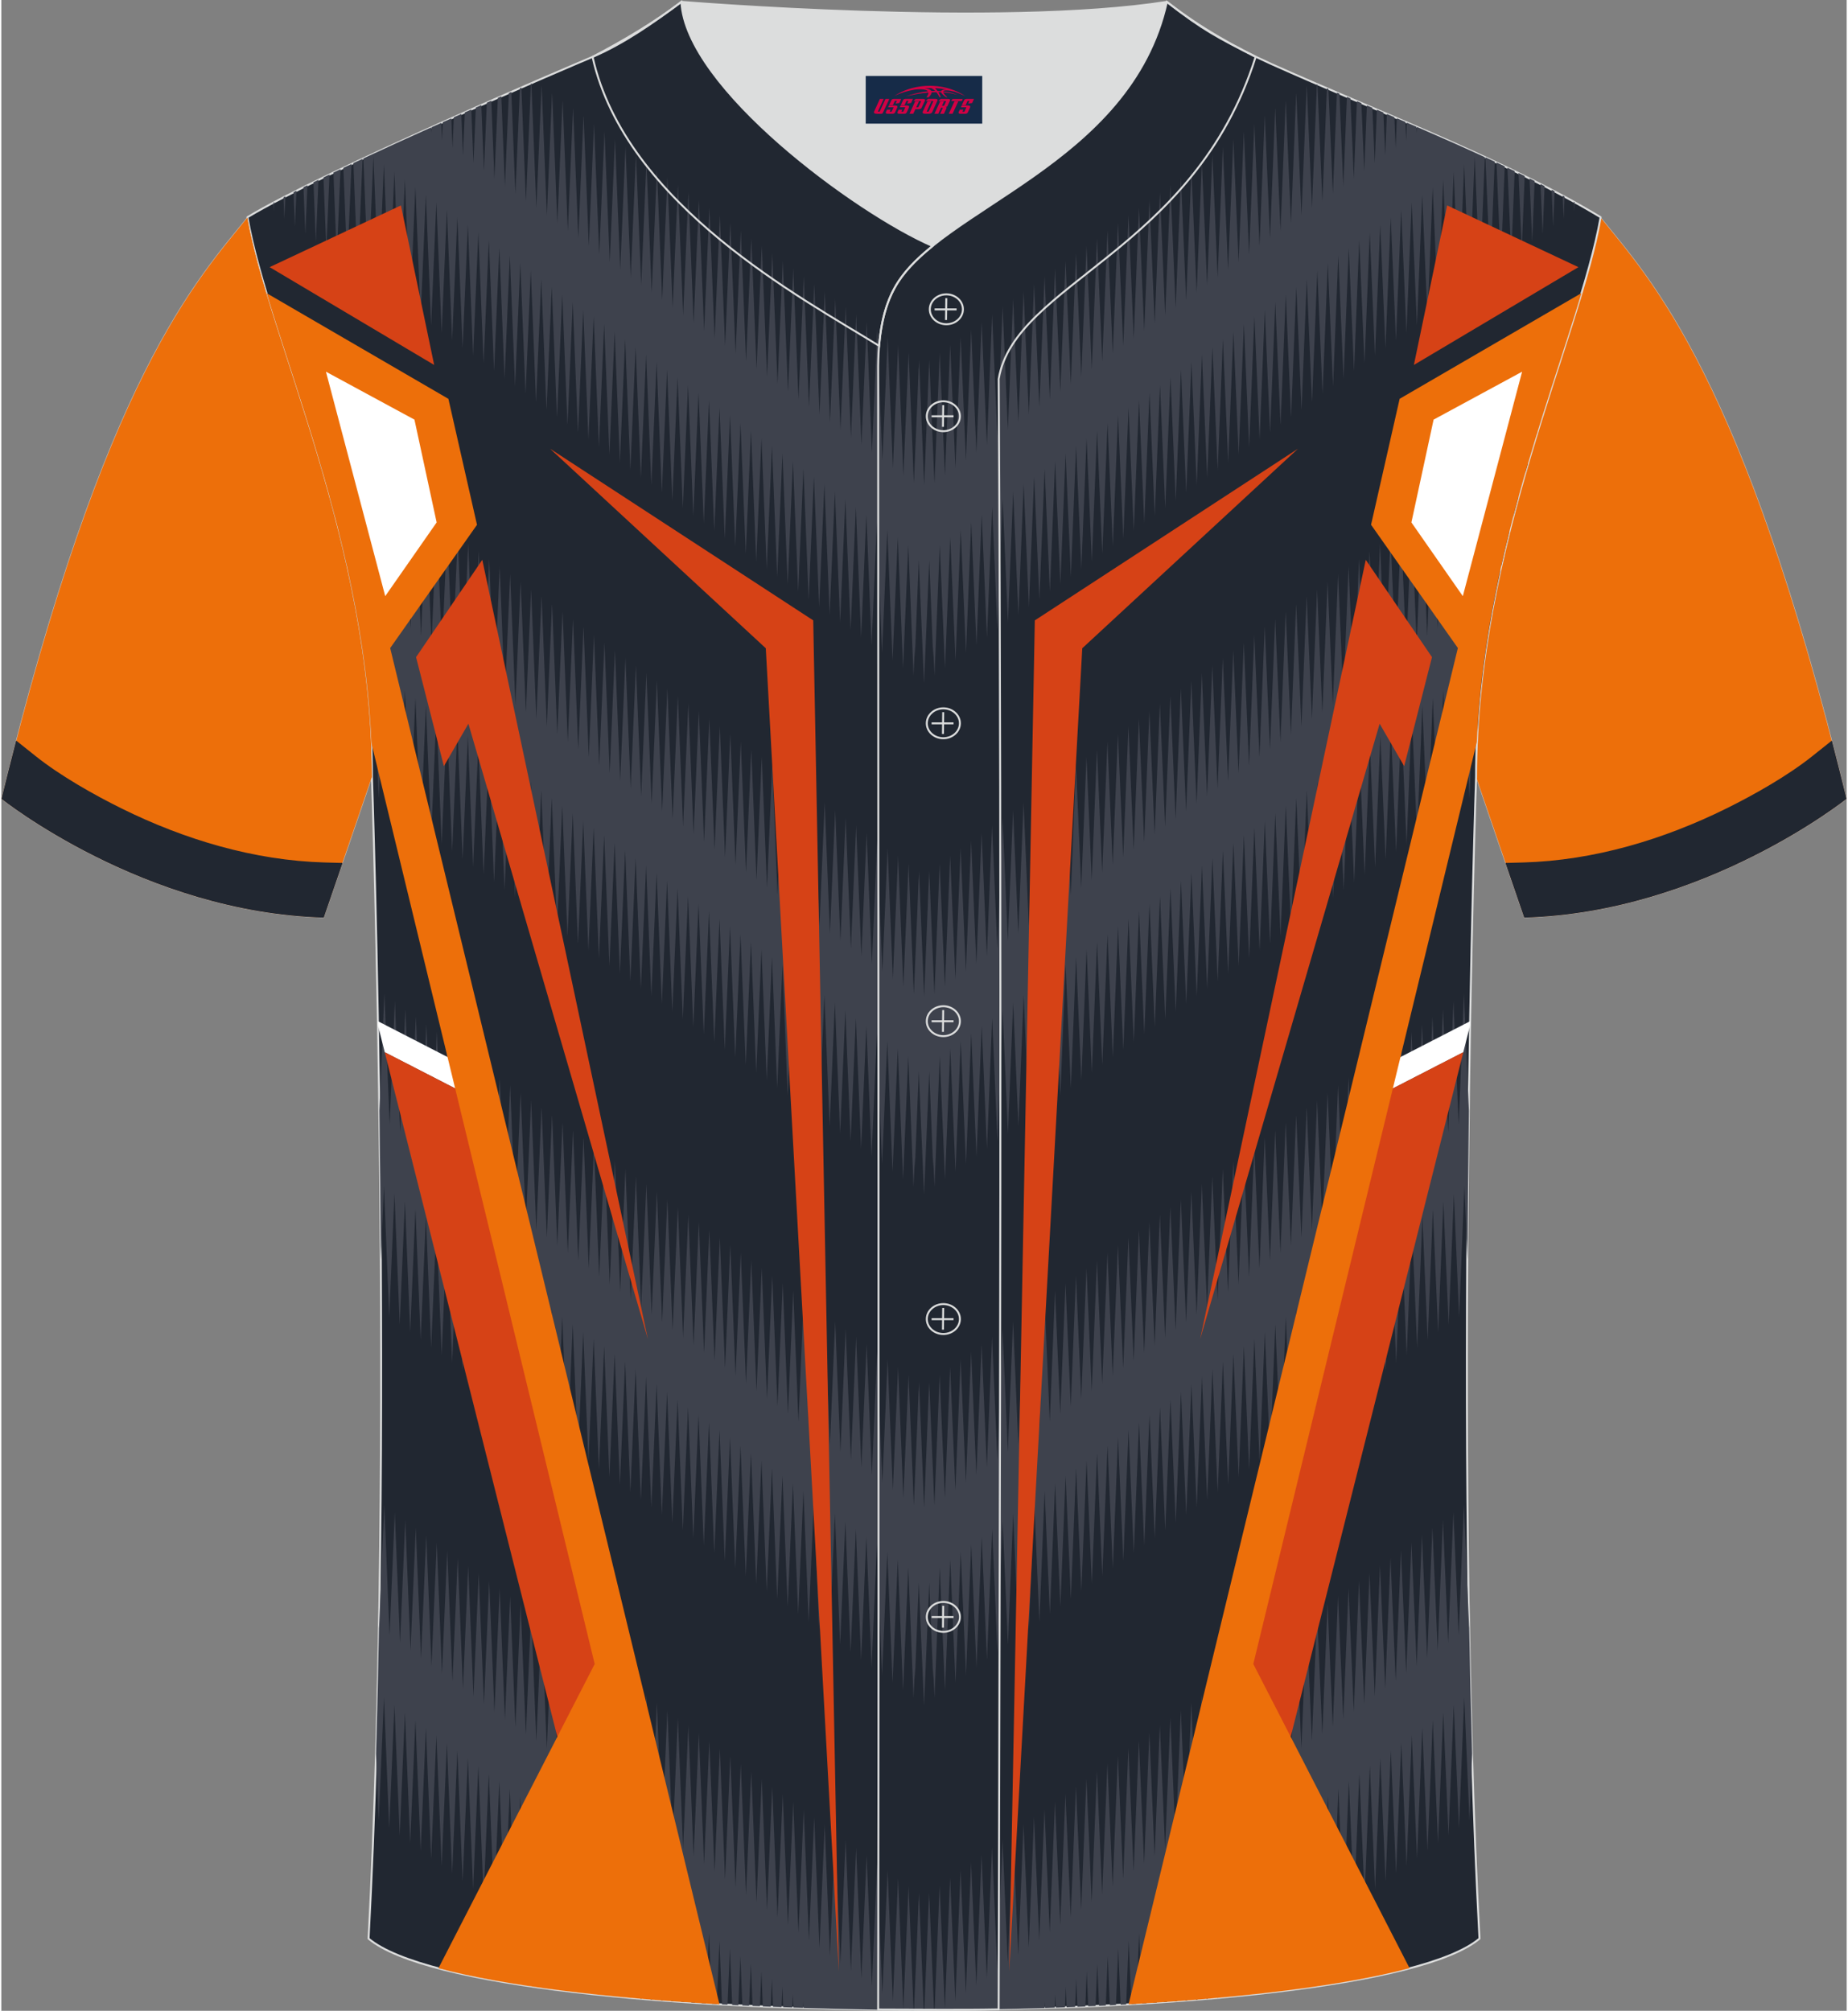 <?xml version="1.0" encoding="utf-8"?>
<!-- Generator: Adobe Illustrator 24.0.1, SVG Export Plug-In . SVG Version: 6.00 Build 0)  -->
<svg xmlns="http://www.w3.org/2000/svg" xmlns:xlink="http://www.w3.org/1999/xlink" version="1.1" id="图层_1" x="0px" y="0px" width="380.86px" height="414.34px" viewBox="0 0 380.07 414.07" enable-background="new 0 0 380.07 414.07" xml:space="preserve">

<rect x="0" y="0" width="380.07" height="414.07" fill="#808080" stroke="none"/>

<g>

	

		<path fill-rule="evenodd" clip-rule="evenodd" fill="#ED6F0A" stroke="#D3D4D5" stroke-width="0.069" stroke-linecap="round" stroke-linejoin="round" stroke-miterlimit="22.926" d="    M329.38,44.73c10.27,12.85,29.43,32.52,50.66,119.77c0,0-29.26,23.43-66.39,24.46c0,0-7.19-20.87-9.92-28.92    C303.73,112.14,325.09,69.56,329.38,44.73z"/>

	<path fill-rule="evenodd" clip-rule="evenodd" fill="#212731" d="M372.95,155.74c-5.07,4.03-11.91,7.9-17.67,10.75    c-12.95,6.4-27.31,10.71-41.82,11.11l-3.68,0.1c2.11,6.14,3.87,11.26,3.87,11.26c37.13-1.03,66.39-24.46,66.39-24.46    c-1.01-4.15-2.02-8.15-3.02-12.01L372.95,155.74z"/>

</g>

<path fill-rule="evenodd" clip-rule="evenodd" fill="#212731" stroke="#DCDDDD" stroke-width="0.4" stroke-linecap="round" stroke-linejoin="round" stroke-miterlimit="22.926" d="   M75.64,399.2c5.39-101.63,0.7-239.16,0.7-239.16c0-47.92-21.37-90.49-25.65-115.31c15.8-9.54,66.87-31.24,71.06-33.01   c6.39-2.7,12.78-7.18,18.32-11.34c0,0,65.56,5.42,99.99,0c6.46,5.04,13.94,9.39,21.45,12.77c21.89,9.83,48.14,19.66,67.88,31.58   c-4.3,24.82-25.65,67.4-25.65,115.31c0,0-4.69,137.52,0.7,239.16C281.23,418.76,98.85,418.76,75.64,399.2z"/>

<g>

	<g>

		<path fill-rule="evenodd" clip-rule="evenodd" fill="#3E424D" d="M270.28,74.63l-0.32,8.05l-0.01-0.15l-0.01,0.16l-1.07-25.22     l-1.07,26.77l-0.01-0.18l-0.01,0.19l-1.07-25.2l-1.07,26.76l-0.01-0.17l-0.01,0.18l-1.07-25.19l-1.07,26.74l-0.01-0.21l-0.01,0.22     l-1.07-25.17l-1.07,26.73l-0.01-0.22l-0.01,0.24l-1.07-25.14l-1.07,26.69l-1.08-25.38L257,92.08l-1.08-25.38l-1.08,26.95     l-1.08-25.38l-1.08,26.95l-1.08-25.38l-1.08,26.95l-1.08-25.38l-1.08,26.95l-1.08-25.38l-1.08,26.95l-1.08-25.38l-1.08,26.95     l-1.08-25.39l-1.08,26.95l-1.08-25.38l-1.08,26.95l-1.08-25.38l-1.08,26.95l-1.08-25.38l-1.08,26.95l-1.08-25.38l-1.08,26.95     l-1.08-25.38l-1.08,26.95l-1.08-25.38l-1.08,26.95l-1.08-25.38l-1.08,26.95l-1.08-25.38l-1.08,26.95l-1.08-25.38l-1.08,26.95     l-1.08-25.38l-1.08,26.95l-1.08-25.38l-1.08,26.95l-1.08-25.38l-1.08,26.95l-1.08-25.38l-1.08,26.95l-1.08-25.38l-1.08,26.95     l-1.08-25.38l-1.08,26.95l-1.08-25.38l-1.08,26.95l-1.08-25.38l-1.08,26.95l-1.08-25.38l-1.08,26.95l-1.08-25.38l-1.08,26.95     l-1.08-25.38l-1.08,26.95l-1.08-25.38l-1.08,26.95l-1.08-25.38l-1.08,26.95l-1.08-25.38l-1.08,26.95l-0.26-6.11l-0.01,2.46     l-0.81-20.16l-1.08,25.38l-1.08-25.38l-0.81,20.16l-0.01-2.46l-0.26,6.11l-1.08-26.95l-1.08,25.38l-1.08-26.95l-1.08,25.38     l-1.08-26.95l-1.08,25.38l-1.08-26.95l-1.08,25.38l-1.08-26.95l-1.08,25.38l-1.08-26.95l-1.08,25.38l-1.08-26.95l-1.08,25.38     l-1.08-26.95l-1.08,25.38l-1.08-26.95l-1.08,25.38l-1.08-26.95l-1.08,25.38l-1.08-26.95l-1.08,25.38l-1.08-26.95l-1.08,25.38     l-1.08-26.95l-1.08,25.38l-1.08-26.95l-1.08,25.38l-1.08-26.95l-1.08,25.38l-1.08-26.95l-1.08,25.38l-1.08-26.95l-1.08,25.38     l-1.08-26.95l-1.08,25.38l-1.08-26.95l-1.08,25.38l-1.08-26.95l-1.08,25.38l-1.08-26.95l-1.08,25.38l-1.08-26.95l-1.08,25.38     l-1.08-26.95l-1.08,25.38l-1.08-26.95l-1.08,25.38l-1.08-26.95l-1.08,25.38l-1.08-26.95l-1.08,25.38l-1.08-26.95l-1.08,25.38     l-1.08-26.95l-1.08,25.38l-1.08-26.95l-1.08,25.38l-1.08-26.95l-1.08,25.38L122,65.13l-1.08,25.38l-1.07-26.7l-1.07,25.14     l-0.01-0.24l-0.01,0.22l-1.07-26.73l-1.07,25.17l-0.01-0.22l-0.01,0.21l-1.07-26.74l-1.07,25.19l-0.01-0.17l-0.01,0.16     l-1.07-26.76l-1.07,25.2l-0.01-0.19l-0.01,0.18l-1.07-26.78l-1.07,25.22l-0.01-0.16l-0.01,0.15l-0.32-8.05l0-0.26l-0.75-18.63     l-1.08,25.38l-1.08-26.95l-1.08,25.38l-1.08-26.95l-1.08,25.38l-1.08-26.95l-1.08,25.38l-1.08-26.95l-1.08,25.38l-1.08-26.95     l-1.08,25.38l-1.08-26.95l-1.08,25.38l-1.08-26.95l-1.08,25.38l-1.08-26.95l-1.08,25.38L89.6,41.62L88.52,67l-1.08-26.95     l-1.08,25.38l-1.08-26.95L84.2,63.87l-1.08-26.95L82.04,62.3l-1.08-26.95l-1.08,25.38l-1.08-26.95l-1.08,25.38l-1.08-26.95     L75.57,57.6l-1-24.98c4.56-2.13,9.32-4.31,13.99-6.4l0.05,1.14l0.05-1.18l1.96-0.88l0.15,3.63l0.16-3.77l1.75-0.78l0.25,6.12     l0.27-6.35l1.54-0.69l0.34,8.6l0.38-8.92l1.34-0.59l0.44,11.07l0.49-11.48l1.13-0.5l0.54,13.55l0.6-14.05l0.92-0.4l0.64,16.02     l0.71-16.61l0.71-0.31l0.74,18.49l0.82-19.17l0.5-0.22l0.84,20.96l0.93-21.73l0.3-0.13l0.94,23.43l1.03-24.28l0.09-0.04l1.03,25.6     l0.43-10.09l0.64-15.02l0.01,0.26l0.01-0.24l1.07,26.68l1.07-25.13l0.01,0.24l0.01-0.23l1.07,26.74l1.07-25.19l0.01,0.21l0.01-0.2     l1.07,26.76l1.07-25.2l0.01,0.18l0.01-0.17l1.07,26.77l1.07-25.22l0.01,0.19l0.01-0.18l1.07,26.76l1.07-25.2l1.08,26.95     l1.08-25.38l1.08,26.95l1.08-25.38l1.08,26.95l1.08-25.38l1.08,26.95l1.08-25.38l1.08,26.95l1.08-25.38l1.08,26.95l1.08-25.38     l1.08,26.95l1.08-25.38l1.08,26.95l1.08-25.38l1.08,26.95l1.08-25.38l1.08,26.95l1.08-25.38l1.08,26.95l1.08-25.38l1.08,26.95     l1.08-25.38l1.08,26.95l1.08-25.38l1.08,26.95l1.08-25.38l1.08,26.95l1.08-25.38l1.08,26.95l1.08-25.38l1.08,26.95l1.08-25.38     l1.08,26.95l1.08-25.38l1.08,26.95l1.08-25.38l1.08,26.95l1.08-25.38l1.08,26.95l1.08-25.38l1.08,26.95l1.08-25.38l1.08,26.95     l1.08-25.38l1.08,26.95l1.08-25.38l1.08,26.95l1.08-25.38l1.08,26.95l1.08-25.38l1.08,26.95l1.08-25.38l1.08,26.95l1.08-25.38     l1.08,26.95l1.08-25.38l1.08,26.95l1.08-25.38l1.08,26.95l0.69-16.27l0.3-7.54l0.01,0.21l0.08-1.78l1.04,25.88l1.04-25.88     l0.08,1.78l0.01-0.21l0.3,7.56l0.69,16.25l1.08-26.95l1.08,25.38l1.08-26.95l1.08,25.38l1.08-26.95l1.08,25.38l1.08-26.95     l1.08,25.38l1.08-26.95l1.08,25.38l1.08-26.95l1.08,25.38l1.08-26.95l1.08,25.38l1.08-26.95l1.08,25.38l1.08-26.95l1.08,25.38     l1.08-26.95l1.08,25.39l1.08-26.95l1.08,25.39l1.08-26.95l1.08,25.38l1.08-26.95l1.08,25.38l1.08-26.95l1.08,25.38l1.08-26.95     l1.08,25.38l1.08-26.95l1.08,25.38l1.08-26.95l1.08,25.38l1.08-26.95l1.08,25.38l1.08-26.95l1.08,25.38l1.08-26.95l1.08,25.38     l1.08-26.95l1.08,25.38l1.08-26.95l1.08,25.38l1.08-26.95l1.08,25.38l1.08-26.95l1.08,25.38l1.08-26.95l1.08,25.38l1.08-26.95     l1.08,25.38l1.08-26.95l1.08,25.38l1.08-26.95l1.08,25.38l1.08-26.95l1.08,25.38l1.08-26.95l1.08,25.38l1.08-26.95l1.07,25.2     l1.07-26.76l0.01,0.18l0.01-0.19l1.07,25.22l1.07-26.77l0.01,0.17l0.01-0.18l1.07,25.2l1.07-26.76l0.01,0.2l0.01-0.21l1.07,25.19     l1.07-26.74l0.01,0.23l0.01-0.24l1.07,25.13l1.07-26.68l0.01,0.24l0.01-0.26l0.64,15.02l0.43,10.09l1.02-25.46l0.1,0.04     l1.03,24.13l0.93-23.29l0.31,0.13l0.92,21.59l0.83-20.84l0.51,0.22l0.81,19.05l0.74-18.39l0.72,0.31l0.7,16.52l0.64-15.95     l0.92,0.39l0.59,13.99l0.54-13.5l1.13,0.48l0.49,11.46l0.44-11.06l1.34,0.57l0.38,8.93l0.34-8.62l1.54,0.66l0.27,6.4l0.25-6.17     l1.75,0.75l0.16,3.86l0.15-3.72l1.95,0.84l0.06,1.31l0.05-1.27c4.71,2.04,9.4,4.11,13.99,6.23l-1.01,25.28l-1.08-25.38     l-1.08,26.95l-1.08-25.38l-1.08,26.95l-1.08-25.38l-1.08,26.95l-1.08-25.38l-1.08,26.95l-1.08-25.38l-1.08,26.95l-1.08-25.38     L291.56,67l-1.08-25.38l-1.08,26.95l-1.08-25.38l-1.08,26.95l-1.08-25.38l-1.08,26.95l-1.08-25.38l-1.08,26.95l-1.08-25.38     l-1.08,26.95l-1.08-25.38l-1.08,26.95l-1.08-25.38l-1.08,26.95l-1.08-25.38l-1.08,26.95l-1.08-25.38l-1.08,26.95l-1.08-25.38     l-0.75,18.63L270.28,74.63L270.28,74.63z M74.4,32.7l-0.99,23.34l-0.9-22.45L74.4,32.7L74.4,32.7z M72.13,33.77l-0.88,20.7     l-0.8-19.91L72.13,33.77L72.13,33.77z M69.86,34.84L69.09,52.9L68.4,35.54L69.86,34.84L69.86,34.84z M67.59,35.93l-0.65,15.41     l-0.59-14.8L67.59,35.93L67.59,35.93z M65.32,37.03l-0.54,12.74l-0.49-12.24L65.32,37.03L65.32,37.03z M63.05,38.15l-0.43,10.06     l-0.39-9.66L63.05,38.15L63.05,38.15z M60.78,39.28l-0.31,7.36l-0.28-7.06L60.78,39.28L60.78,39.28z M58.5,40.44l-0.2,4.63     l-0.18-4.44L58.5,40.44L58.5,40.44z M56.22,41.63l-0.08,1.88l-0.07-1.8L56.22,41.63L56.22,41.63z M324.01,41.61l-0.08,1.9     l-0.08-1.99L324.01,41.61L324.01,41.61z M321.96,40.48l-0.18,4.59l-0.2-4.8L321.96,40.48L321.96,40.48z M319.91,39.39l-0.29,7.25     l-0.32-7.58L319.91,39.39L319.91,39.39z M317.85,38.32l-0.4,9.89l-0.44-10.32L317.85,38.32L317.85,38.32z M315.8,37.27l-0.5,12.5     l-0.55-13.03L315.8,37.27L315.8,37.27z M313.75,36.25l-0.6,15.09l-0.67-15.72L313.75,36.25L313.75,36.25z M311.69,35.24     l-0.71,17.66l-0.78-18.38C310.7,34.76,311.2,35,311.69,35.24L311.69,35.24z M309.64,34.25l-0.81,20.21l-0.89-21.02     C308.51,33.72,309.07,33.98,309.64,34.25L309.64,34.25z M307.58,33.28l-0.91,22.76l-1.01-23.65     C306.31,32.68,306.95,32.98,307.58,33.28z"/>

		<path fill-rule="evenodd" clip-rule="evenodd" fill="#3E424D" d="M270.28,179.88l-0.32,8.05l-0.01-0.15l-0.01,0.16l-1.07-25.22     l-1.07,26.77l-0.01-0.18l-0.01,0.19l-1.07-25.2l-1.07,26.76l-0.01-0.17l-0.01,0.18l-1.07-25.19l-1.07,26.74l-0.01-0.21l-0.01,0.22     l-1.07-25.17l-1.07,26.73l-0.01-0.22l-0.01,0.24l-1.07-25.14l-1.07,26.69l-1.08-25.38L257,197.33l-1.08-25.38l-1.08,26.95     l-1.08-25.38l-1.08,26.95l-1.08-25.38l-1.08,26.95l-1.08-25.38l-1.08,26.95l-1.08-25.38l-1.08,26.95l-1.08-25.38l-1.08,26.95     l-1.08-25.39l-1.08,26.95l-1.08-25.38l-1.08,26.95l-1.08-25.38l-1.08,26.95l-1.08-25.38l-1.08,26.95l-1.08-25.38l-1.08,26.95     l-1.08-25.38l-1.08,26.95l-1.08-25.38l-1.08,26.95l-1.08-25.38l-1.08,26.95l-1.08-25.38l-1.08,26.95l-1.08-25.38l-1.08,26.95     l-1.08-25.38l-1.08,26.95l-1.08-25.38l-1.08,26.95l-1.08-25.38l-1.08,26.95l-1.08-25.38l-1.08,26.95l-1.08-25.38l-1.08,26.95     l-1.08-25.38l-1.08,26.95l-1.08-25.38l-1.08,26.95l-1.08-25.38l-1.08,26.95l-1.08-25.38l-1.08,26.95l-1.08-25.38l-1.08,26.95     l-1.08-25.38l-1.08,26.95l-1.08-25.38l-1.08,26.95l-1.08-25.38l-1.08,26.95l-1.08-25.38l-1.08,26.95l-0.26-6.11l-0.01,2.46     l-0.81-20.16l-1.08,25.38l-1.08-25.38l-0.81,20.16l-0.01-2.46l-0.26,6.11l-1.08-26.95l-1.08,25.38l-1.08-26.95l-1.08,25.38     l-1.08-26.95l-1.08,25.38l-1.08-26.95l-1.08,25.38l-1.08-26.95l-1.08,25.38l-1.08-26.95l-1.08,25.38l-1.08-26.95l-1.08,25.38     l-1.08-26.95l-1.08,25.38l-1.08-26.95l-1.08,25.38l-1.08-26.95l-1.08,25.38l-1.08-26.95l-1.08,25.38l-1.08-26.95l-1.08,25.38     l-1.08-26.95l-1.08,25.38l-1.08-26.95l-1.08,25.38l-1.08-26.95l-1.08,25.38l-1.08-26.95l-1.08,25.38l-1.08-26.95l-1.08,25.38     l-1.08-26.95l-1.08,25.38l-1.08-26.95l-1.08,25.38l-1.08-26.95l-1.08,25.38l-1.08-26.95l-1.08,25.38l-1.08-26.95l-1.08,25.38     l-1.08-26.95l-1.08,25.38l-1.08-26.95l-1.08,25.38l-1.08-26.95l-1.08,25.38l-1.08-26.95l-1.08,25.38l-1.08-26.95l-1.08,25.38     l-1.08-26.95l-1.08,25.38l-1.08-26.95l-1.08,25.38l-1.08-26.95l-1.08,25.38L122,170.38l-1.08,25.38l-1.07-26.7l-1.07,25.14     l-0.01-0.24l-0.01,0.22l-1.07-26.73l-1.07,25.17l-0.01-0.22l-0.01,0.21l-1.07-26.74l-1.07,25.19l-0.01-0.17l-0.01,0.16     l-1.07-26.76l-1.07,25.2l-0.01-0.19l-0.01,0.18l-1.07-26.78l-1.07,25.22l-0.01-0.16l-0.01,0.15l-0.32-8.05l0-0.26l-0.75-18.63     l-1.08,25.38l-1.08-26.95l-1.08,25.38l-1.08-26.95l-1.08,25.38l-1.08-26.95l-1.08,25.38l-1.08-26.95l-1.08,25.38l-1.08-26.95     l-1.08,25.38l-1.08-26.95l-1.08,25.38l-1.08-26.95l-1.08,25.38l-1.08-26.95l-1.08,25.38l-1.08-26.95l-1.08,25.38l-1.08-26.95     l-1.08,25.38l-1.08-26.95l-1.08,25.38l-1.08-26.95l-1.08,25.38l-1.08-26.95l-1.08,25.38l-1.08-26.95l-1.08,25.38l-1.08-26.95     l-0.57,13.31c-0.63-11.4-2.37-22.45-4.66-32.96l0.98-23.14l1.08,26.95l1.08-25.38l1.08,26.95l1.08-25.38l1.08,26.95l1.08-25.38     l1.08,26.95l1.08-25.38l1.08,26.95l1.08-25.38l1.08,26.95l1.08-25.38l1.08,26.95l1.08-25.38l1.08,26.95l1.08-25.38l1.08,26.95     l1.08-25.38l1.08,26.95L94,110.35l1.08,26.95l1.08-25.38l1.08,26.95l1.08-25.38l1.08,26.95l1.08-25.38l1.08,26.95l1.08-25.38     l1.08,26.95l1.08-25.38l1.08,26.95l1.08-25.38l1.08,26.95l1.08-25.38l1.07,26.66l0.43-10.09l0.64-15.02l0.01,0.26l0.01-0.24     l1.07,26.68l1.07-25.13l0.01,0.24l0.01-0.23l1.07,26.74l1.07-25.19l0.01,0.21l0.01-0.2l1.07,26.76l1.07-25.2l0.01,0.18l0.01-0.17     l1.07,26.77l1.07-25.22l0.01,0.19l0.01-0.18l1.07,26.76l1.07-25.2l1.08,26.95l1.08-25.38l1.08,26.95l1.08-25.38l1.08,26.95     l1.08-25.38l1.08,26.95l1.08-25.38l1.08,26.95l1.08-25.38l1.08,26.95l1.08-25.38l1.08,26.95l1.08-25.38l1.08,26.95l1.08-25.38     l1.08,26.95l1.08-25.38l1.08,26.95l1.08-25.38l1.08,26.95l1.08-25.38l1.08,26.95l1.08-25.38l1.08,26.95l1.08-25.38l1.08,26.95     l1.08-25.38l1.08,26.95l1.08-25.38l1.08,26.95l1.08-25.38l1.08,26.95l1.08-25.38l1.08,26.95l1.08-25.38l1.08,26.95l1.08-25.38     l1.08,26.95l1.08-25.38l1.08,26.95l1.08-25.38l1.08,26.95l1.08-25.38l1.08,26.95l1.08-25.38l1.08,26.95l1.08-25.38l1.08,26.95     l1.08-25.38l1.08,26.95l1.08-25.38l1.08,26.95l1.08-25.38l1.08,26.95l1.08-25.38l1.08,26.95l1.08-25.38l1.08,26.95l1.08-25.38     l1.08,26.95l0.69-16.27l0.3-7.54l0.01,0.21l0.08-1.78l1.04,25.88l1.04-25.88l0.08,1.78l0.01-0.21l0.3,7.57l0.69,16.25l1.08-26.95     l1.08,25.38l1.08-26.95l1.08,25.38l1.08-26.95l1.08,25.38l1.08-26.95l1.08,25.38l1.08-26.95l1.08,25.38l1.08-26.95l1.08,25.38     l1.08-26.95l1.08,25.38l1.08-26.95l1.08,25.38l1.08-26.95l1.08,25.38l1.08-26.95l1.08,25.39l1.08-26.95l1.08,25.39l1.08-26.95     l1.08,25.38l1.08-26.95l1.08,25.38l1.08-26.95l1.08,25.38l1.08-26.95l1.08,25.38l1.08-26.95l1.08,25.38l1.08-26.95l1.08,25.38     l1.08-26.95l1.08,25.38l1.08-26.95l1.08,25.38l1.08-26.95l1.08,25.38l1.08-26.95l1.08,25.38l1.08-26.95l1.08,25.38l1.08-26.95     l1.08,25.38l1.08-26.95l1.08,25.38l1.08-26.95l1.08,25.38l1.08-26.95l1.08,25.38l1.08-26.95l1.08,25.38l1.08-26.95l1.08,25.38     l1.08-26.95l1.08,25.38l1.08-26.95l1.08,25.38l1.08-26.95l1.07,25.2l1.07-26.76l0.01,0.18l0.01-0.19l1.07,25.22l1.07-26.77     l0.01,0.17l0.01-0.18l1.07,25.2l1.07-26.76l0.01,0.2l0.01-0.21l1.07,25.19l1.07-26.74l0.01,0.23l0.01-0.24l1.07,25.13l1.07-26.68     l0.01,0.24l0.01-0.26l0.64,15.02l0.43,10.09l1.07-26.66l1.08,25.38l1.08-26.95l1.08,25.38l1.08-26.95l1.08,25.38l1.08-26.95     l1.08,25.38l1.08-26.95l1.08,25.38l1.08-26.95l1.08,25.39l1.08-26.95l1.08,25.38l1.08-26.95l1.08,25.38l1.08-26.95l1.08,25.38     l1.08-26.95l1.08,25.38l1.08-26.95l1.08,25.38l1.08-26.95l1.08,25.38l1.08-26.95l1.08,25.38l1.08-26.95l1.08,25.38l1.08-26.95     l1.08,25.38l1.08-26.95l1.08,25.38l1.08-26.95l1.08,25.38l1.08-26.95l0.98,23.11c-2.29,10.51-4.03,21.56-4.66,32.97l-0.57-13.3     l-1.08,26.95l-1.08-25.38l-1.08,26.95l-1.08-25.38l-1.08,26.95l-1.08-25.38l-1.08,26.95l-1.08-25.38l-1.08,26.95l-1.08-25.38     l-1.08,26.95l-1.08-25.38l-1.08,26.95l-1.08-25.38l-1.08,26.95l-1.08-25.38l-1.08,26.95l-1.08-25.38l-1.08,26.95l-1.08-25.38     l-1.08,26.95l-1.08-25.38l-1.08,26.95l-1.08-25.38l-1.08,26.95l-1.08-25.38l-1.08,26.95l-1.08-25.38l-1.08,26.95l-1.08-25.38     l-0.75,18.63L270.28,179.88L270.28,179.88z M63.73,89.14l0.03-0.73l0.04,0.95L63.73,89.14L63.73,89.14z M65.68,95.63l0.24-5.64     l0.3,7.5C66.05,96.86,65.86,96.24,65.68,95.63L65.68,95.63z M67.62,102.45l0.46-10.9l0.6,14.87     C68.33,105.09,67.98,103.76,67.62,102.45L67.62,102.45z M69.54,109.77l0.71-16.65l0.95,23.67     C70.67,114.42,70.11,112.08,69.54,109.77L69.54,109.77z M308.89,116.76l0.95-23.64l0.71,16.63     C309.97,112.06,309.41,114.39,308.89,116.76L308.89,116.76z M311.4,106.38L312,91.55l0.46,10.88     C312.1,103.74,311.75,105.05,311.4,106.38L311.4,106.38z M313.86,97.45l0.3-7.47l0.24,5.61     C314.21,96.21,314.03,96.83,313.86,97.45L313.86,97.45z M316.28,89.32l0.04-0.91l0.03,0.69L316.28,89.32z"/>

		<path fill-rule="evenodd" clip-rule="evenodd" fill="#3E424D" d="M270.28,285.13l-0.32,8.05l-0.01-0.15l-0.01,0.16l-1.07-25.22     l-1.07,26.77l-0.01-0.18l-0.01,0.19l-1.07-25.2l-1.07,26.76l-0.01-0.17l-0.01,0.18l-1.07-25.19l-1.07,26.74l-0.01-0.21l-0.01,0.22     l-1.07-25.17l-1.07,26.73l-0.01-0.22l-0.01,0.24l-1.07-25.14l-1.07,26.69l-1.08-25.38L257,302.58l-1.08-25.38l-1.08,26.95     l-1.08-25.38l-1.08,26.95l-1.08-25.38l-1.08,26.95l-1.08-25.38l-1.08,26.95l-1.08-25.38l-1.08,26.95l-1.08-25.38l-1.08,26.95     l-1.08-25.39l-1.08,26.95l-1.08-25.38l-1.08,26.95l-1.08-25.38l-1.08,26.95l-1.08-25.38l-1.08,26.95l-1.08-25.38l-1.08,26.95     l-1.08-25.38l-1.08,26.95l-1.08-25.38l-1.08,26.95l-1.08-25.38l-1.08,26.95l-1.08-25.38l-1.08,26.95l-1.08-25.38l-1.08,26.95     l-1.08-25.38l-1.08,26.95l-1.08-25.38l-1.08,26.95l-1.08-25.38l-1.08,26.95l-1.08-25.38l-1.08,26.95l-1.08-25.38l-1.08,26.95     l-1.08-25.38l-1.08,26.95l-1.08-25.38l-1.08,26.95l-1.08-25.38l-1.08,26.95l-1.08-25.38l-1.08,26.95l-1.08-25.38l-1.08,26.95     l-1.08-25.38l-1.08,26.95l-1.08-25.38l-1.08,26.95l-1.08-25.38l-1.08,26.95l-1.08-25.38l-1.08,26.95l-0.26-6.11l-0.01,2.46     l-0.81-20.16l-1.08,25.38l-1.08-25.38l-0.81,20.16l-0.01-2.46l-0.26,6.11l-1.08-26.95l-1.08,25.38l-1.08-26.95l-1.08,25.38     l-1.08-26.95l-1.08,25.38l-1.08-26.95l-1.08,25.38l-1.08-26.95l-1.08,25.38l-1.08-26.95l-1.08,25.38l-1.08-26.95l-1.08,25.38     l-1.08-26.95l-1.08,25.38l-1.08-26.95l-1.08,25.38l-1.08-26.95l-1.08,25.38l-1.08-26.95l-1.08,25.38l-1.08-26.95l-1.08,25.38     l-1.08-26.95l-1.08,25.38l-1.08-26.95l-1.08,25.38l-1.08-26.95l-1.08,25.38l-1.08-26.95l-1.08,25.38l-1.08-26.95l-1.08,25.38     l-1.08-26.95l-1.08,25.38l-1.08-26.95l-1.08,25.38l-1.08-26.95l-1.08,25.38l-1.08-26.95l-1.08,25.38l-1.08-26.95l-1.08,25.38     l-1.08-26.95l-1.08,25.38l-1.08-26.95l-1.08,25.38l-1.08-26.95l-1.08,25.38l-1.08-26.95l-1.08,25.38l-1.08-26.95l-1.08,25.38     l-1.08-26.95l-1.08,25.38l-1.08-26.95l-1.08,25.38l-1.08-26.95l-1.08,25.38L122,275.63l-1.08,25.38l-1.07-26.7l-1.07,25.14     l-0.01-0.24l-0.01,0.22l-1.07-26.73l-1.07,25.17l-0.01-0.22l-0.01,0.21l-1.07-26.74l-1.07,25.19l-0.01-0.18l-0.01,0.16     l-1.07-26.76l-1.07,25.2l-0.01-0.19l-0.01,0.18l-1.07-26.78l-1.07,25.22l-0.01-0.16l-0.01,0.15l-0.32-8.05l0-0.26l-0.75-18.63     l-1.08,25.38l-1.08-26.95l-1.08,25.38l-1.08-26.95l-1.08,25.38l-1.08-26.95l-1.08,25.38l-1.08-26.95l-1.08,25.38l-1.08-26.95     l-1.08,25.38l-1.08-26.95l-1.08,25.38l-1.08-26.95l-1.08,25.38l-1.08-26.95l-1.08,25.38l-1.08-26.95l-1.08,25.38l-1.08-26.95     l-1.08,25.38l-1.08-26.95l-1.08,25.38l-1.08-26.95l-1.08,25.38l-1.08-26.95l-1.08,25.38l-1.08-26.95l-0.64,15.12     c-0.07-10.76-0.17-21.04-0.3-30.65l1.03-24.11l1.08,26.95l1.08-25.38l1.08,26.95l1.08-25.38l1.08,26.95l1.08-25.38l1.08,26.95     l1.08-25.38l1.08,26.95l1.08-25.38l1.08,26.95l1.08-25.38l1.08,26.95L94,215.6l1.08,26.95l1.08-25.38l1.08,26.95l1.08-25.38     l1.08,26.95l1.08-25.38l1.08,26.95l1.08-25.38l1.08,26.95l1.08-25.38l1.08,26.95l1.08-25.38l1.08,26.95l1.08-25.38l1.07,26.66     l0.43-10.09l0.64-15.02l0.01,0.26l0.01-0.24l1.07,26.68l1.07-25.13l0.01,0.24l0.01-0.23l1.07,26.74l1.07-25.19l0.01,0.21l0.01-0.2     l1.07,26.76l1.07-25.2l0.01,0.18l0.01-0.17l1.07,26.77l1.07-25.22l0.01,0.19l0.01-0.18l1.07,26.76l1.07-25.2l1.08,26.95     l1.08-25.38l1.08,26.95l1.08-25.38l1.08,26.95l1.08-25.38l1.08,26.95l1.08-25.38l1.08,26.95l1.08-25.38l1.08,26.95l1.08-25.38     l1.08,26.95l1.08-25.38l1.08,26.95l1.08-25.38l1.08,26.95l1.08-25.38l1.08,26.95l1.08-25.38l1.08,26.95l1.08-25.38l1.08,26.95     l1.08-25.38l1.08,26.95l1.08-25.38l1.08,26.95l1.08-25.38l1.08,26.95l1.08-25.38l1.08,26.95l1.08-25.38l1.08,26.95l1.08-25.38     l1.08,26.95l1.08-25.38l1.08,26.95l1.08-25.38l1.08,26.95l1.08-25.38l1.08,26.95l1.08-25.38l1.08,26.95l1.08-25.38l1.08,26.95     l1.08-25.38l1.08,26.95l1.08-25.38l1.08,26.95l1.08-25.38l1.08,26.95l1.08-25.38l1.08,26.95l1.08-25.38l1.08,26.95l1.08-25.38     l1.08,26.95l1.08-25.38l1.08,26.95l1.08-25.38l1.08,26.95l0.69-16.27l0.3-7.54l0.01,0.21l0.08-1.78l1.04,25.88l1.04-25.88     l0.08,1.78l0.01-0.21l0.3,7.56l0.69,16.25l1.08-26.95l1.08,25.38l1.08-26.95l1.08,25.38l1.08-26.95l1.08,25.38l1.08-26.95     l1.08,25.38l1.08-26.95l1.08,25.38l1.08-26.95l1.08,25.38l1.08-26.95l1.08,25.38l1.08-26.95l1.08,25.38l1.08-26.95l1.08,25.38     l1.08-26.95l1.08,25.39l1.08-26.95l1.08,25.39l1.08-26.95l1.08,25.38l1.08-26.95l1.08,25.38l1.08-26.95l1.08,25.38l1.08-26.95     l1.08,25.38l1.08-26.95l1.08,25.38l1.08-26.95l1.08,25.38l1.08-26.95l1.08,25.38l1.08-26.95l1.08,25.38l1.08-26.95l1.08,25.38     l1.08-26.95l1.08,25.38l1.08-26.95l1.08,25.38l1.08-26.95l1.08,25.38l1.08-26.95l1.08,25.38l1.08-26.95l1.08,25.38l1.08-26.95     l1.08,25.38l1.08-26.95l1.08,25.38l1.08-26.95l1.08,25.38l1.08-26.95l1.08,25.38l1.08-26.95l1.08,25.38l1.08-26.95l1.07,25.2     l1.07-26.76l0.01,0.18l0.01-0.19l1.07,25.22l1.07-26.77l0.01,0.17l0.01-0.18l1.07,25.2l1.07-26.76l0.01,0.2l0.01-0.21l1.07,25.19     l1.07-26.74l0.01,0.23l0.01-0.24l1.07,25.13l1.07-26.68l0.01,0.24l0.01-0.26l0.64,15.02l0.43,10.09l1.07-26.66l1.08,25.38     l1.08-26.95l1.08,25.38l1.08-26.95l1.08,25.38l1.08-26.95l1.08,25.38l1.08-26.95l1.08,25.38l1.08-26.95l1.08,25.39l1.08-26.95     l1.08,25.38l1.08-26.95l1.08,25.38l1.08-26.95l1.08,25.38l1.08-26.95l1.08,25.38l1.08-26.95l1.08,25.38l1.08-26.95l1.08,25.38     l1.08-26.95l1.08,25.38l1.08-26.95l1.08,25.38l1.08-26.95l1.03,24.1c-0.13,9.6-0.24,19.89-0.3,30.64l-0.64-15.09l-1.08,26.95     l-1.08-25.38l-1.08,26.95l-1.08-25.38l-1.08,26.95l-1.08-25.38l-1.08,26.95l-1.08-25.38l-1.08,26.95l-1.08-25.38l-1.08,26.95     l-1.08-25.38l-1.08,26.95l-1.08-25.38l-1.08,26.95l-1.08-25.38l-1.08,26.95l-1.08-25.38l-1.08,26.95l-1.08-25.38l-1.08,26.95     l-1.08-25.38l-1.08,26.95l-1.08-25.38l-1.08,26.95l-1.08-25.38l-1.08,26.95l-1.08-25.38l-0.75,18.63L270.28,285.13z"/>

		<path fill-rule="evenodd" clip-rule="evenodd" fill="#3E424D" d="M270.28,390.37l-0.32,8.05l-0.01-0.15l-0.01,0.16l-1.07-25.22     l-1.07,26.77l-0.01-0.18l-0.01,0.19l-1.07-25.2l-1.07,26.76l-0.01-0.17l-0.01,0.18l-1.07-25.19l-1.07,26.74l-0.01-0.21l-0.01,0.22     l-1.07-25.17l-1.07,26.73l-0.01-0.23l-0.01,0.24l-1.07-25.14l-1.07,26.69l-1.08-25.38L257,407.83l-1.08-25.38l-1.08,26.95     l-1.08-25.38l-1.08,26.95l-1.08-25.38l-1.03,25.81l-0.09,0.01l-1.03-24.25l-0.98,24.43l-0.21,0.02l-0.97-22.88l-0.92,23.04     l-0.32,0.03l-0.91-21.5l-0.87,21.64l-0.44,0.03l-0.85-20.11l-0.81,20.23l-0.55,0.04l-0.79-18.71l-0.75,18.82l-0.67,0.05     l-0.74-17.3l-0.7,17.39l-0.79,0.05l-0.68-15.88l-0.64,15.96l-0.91,0.05l-0.61-14.45l-0.58,14.52c-0.34,0.02-0.68,0.04-1.02,0.06     l-0.55-13.02l-0.52,13.08l-1.14,0.06l-0.49-11.57l-0.47,11.62c-0.42,0.02-0.84,0.05-1.26,0.07l-0.43-10.12l-0.41,10.17     c-0.46,0.02-0.92,0.04-1.38,0.06l-0.37-8.66l-0.35,8.7c-0.5,0.02-1,0.05-1.51,0.07l-0.31-7.2l-0.29,7.23     c-0.54,0.02-1.09,0.04-1.63,0.07l-0.24-5.72l-0.23,5.74c-0.58,0.02-1.16,0.05-1.75,0.07l-0.18-4.25l-0.17,4.26     c-0.62,0.02-1.25,0.04-1.87,0.07l-0.12-2.76l-0.11,2.76c-0.66,0.02-1.33,0.05-2,0.07l-0.05-1.26l-0.05,1.27     c-7.45,0.23-15.04,0.36-22.64,0.38l1.03-25.64l1.08,25.38l1.08-26.95l1.08,25.38l1.08-26.95l1.08,25.38l1.08-26.95l1.08,25.38     l1.08-26.95l1.08,25.38l1.08-26.95l1.08,25.38l1.08-26.95l1.08,25.38l1.08-26.95l1.08,25.38l1.08-26.95l1.08,25.38l1.08-26.95     l1.08,25.39l1.08-26.95l1.08,25.39l1.08-26.95l1.08,25.38l1.08-26.95l1.08,25.38l1.08-26.95l1.08,25.38l1.08-26.95l1.08,25.38     l1.08-26.95l1.08,25.38l1.08-26.95l1.08,25.38l1.08-26.95l1.08,25.38l1.08-26.95l1.08,25.38l1.08-26.95l1.08,25.38l1.08-26.95     l1.08,25.38l1.08-26.95l1.08,25.38l1.08-26.95l1.08,25.38l1.08-26.95l1.08,25.38l1.08-26.95l1.08,25.38l1.08-26.95l1.08,25.38     l1.08-26.95l1.08,25.38l1.08-26.95l1.08,25.38l1.08-26.95l1.08,25.38l1.08-26.95l1.08,25.38l1.08-26.95l1.07,25.2l1.07-26.76     l0.01,0.18l0.01-0.19l1.07,25.22l1.07-26.77l0.01,0.17l0.01-0.18l1.07,25.2l1.07-26.76l0.01,0.2l0.01-0.21l1.07,25.19l1.07-26.74     l0.01,0.23l0.01-0.24l1.07,25.13l1.07-26.68l0.01,0.24l0.01-0.26l0.64,15.02l0.43,10.09l1.07-26.66l1.08,25.38l1.08-26.95     l1.08,25.38l1.08-26.95l1.08,25.38l1.08-26.95l1.08,25.38l1.08-26.95l1.08,25.38l1.08-26.95l1.08,25.39l1.08-26.95l1.08,25.38     l1.08-26.95l1.08,25.38l1.08-26.95l1.08,25.38l1.08-26.95l1.08,25.38l1.08-26.95l1.08,25.38l1.08-26.95l1.08,25.38l1.08-26.95     l1.08,25.38l1.08-26.95l1.08,25.38l1.08-26.95l1.08,25.38l0.01-0.34c0.16,8.79,0.36,17.57,0.61,26.25l-0.55,13.74l-1.08-25.38     l-1.08,26.95l-1.08-25.38l-1.08,26.95l-1.08-25.38l-1.08,26.95l-1.08-25.38l-1.08,26.95l-1.08-25.38l-1.08,26.95l-1.08-25.38     l-1.08,26.95l-1.08-25.38l-1.08,26.95l-1.08-25.38l-1.08,26.95l-1.08-25.38l-1.08,26.95l-1.08-25.38l-1.08,26.95l-1.08-25.38     l-1.08,26.95l-1.08-25.38l-1.08,26.95l-1.08-25.38l-1.08,26.95l-1.08-25.38l-1.08,26.95l-1.08-25.38l-0.75,18.63L270.28,390.37     L270.28,390.37z M165.24,413.48l-0.05-1.27l-0.05,1.26l-2-0.07l-0.11-2.77l-0.12,2.76c-0.62-0.02-1.25-0.04-1.87-0.07l-0.17-4.26     l-0.18,4.25c-0.58-0.02-1.17-0.05-1.75-0.07l-0.23-5.74l-0.24,5.73c-0.54-0.02-1.09-0.04-1.63-0.07l-0.29-7.23l-0.31,7.2     c-0.5-0.02-1-0.05-1.51-0.07l-0.35-8.7l-0.37,8.67l-1.38-0.06l-0.41-10.17l-0.43,10.13c-0.42-0.02-0.84-0.05-1.26-0.07     l-0.47-11.63l-0.49,11.57l-1.14-0.06l-0.52-13.08l-0.55,13.02c-0.34-0.02-0.68-0.04-1.02-0.06l-0.58-14.52l-0.62,14.45l-0.91-0.05     l-0.64-15.96l-0.68,15.88l-0.79-0.05l-0.7-17.4l-0.73,17.3l-0.67-0.05l-0.75-18.82l-0.79,18.71l-0.55-0.04l-0.81-20.23     l-0.85,20.11l-0.44-0.03l-0.87-21.64l-0.91,21.5l-0.32-0.03l-0.92-23.04l-0.97,22.88l-0.21-0.02l-0.98-24.43l-1.03,24.26     l-0.09-0.01l-1.03-25.82l-1.08,25.38l-1.08-26.95l-1.08,25.38l-1.08-26.95l-1.08,25.38L122,380.88l-1.08,25.38l-1.07-26.7     l-1.07,25.14l-0.01-0.24l-0.01,0.23l-1.07-26.73l-1.07,25.17l-0.01-0.22l-0.01,0.21l-1.07-26.74l-1.07,25.19l-0.01-0.17     l-0.01,0.16l-1.07-26.76L112.3,400l-0.01-0.19l-0.01,0.18l-1.07-26.78l-1.07,25.22l-0.01-0.16l-0.01,0.15l-0.32-8.05l0-0.26     l-0.75-18.63l-1.08,25.38l-1.08-26.95l-1.08,25.38l-1.08-26.95l-1.08,25.38l-1.08-26.95l-1.08,25.38l-1.08-26.95l-1.08,25.38     l-1.08-26.95l-1.08,25.38l-1.08-26.95l-1.08,25.38l-1.08-26.95l-1.08,25.38l-1.08-26.95l-1.08,25.38l-1.08-26.95l-1.08,25.38     l-1.08-26.95l-1.08,25.38l-1.08-26.95l-1.08,25.38l-1.08-26.95l-1.08,25.38l-1.08-26.95l-1.08,25.38l-1.08-26.95l-1.08,25.38     l-0.55-13.74c0.26-8.69,0.46-17.47,0.61-26.26l0.01,0.35l1.08-25.38l1.08,26.95l1.08-25.38l1.08,26.95l1.08-25.38l1.08,26.95     l1.08-25.38l1.08,26.95l1.08-25.38l1.08,26.95l1.08-25.38l1.08,26.95l1.08-25.38l1.08,26.95L94,320.85l1.08,26.95l1.08-25.38     l1.08,26.95l1.08-25.38l1.08,26.95l1.08-25.38l1.08,26.95l1.08-25.38l1.08,26.95l1.08-25.38l1.08,26.95l1.08-25.38l1.08,26.95     l1.08-25.38l1.07,26.66l0.43-10.09l0.64-15.02l0.01,0.26l0.01-0.24l1.07,26.68l1.07-25.13l0.01,0.24l0.01-0.23l1.07,26.74     l1.07-25.19l0.01,0.21l0.01-0.19l1.07,26.76l1.07-25.2l0.01,0.18l0.01-0.17l1.07,26.77l1.07-25.22l0.01,0.19l0.01-0.18l1.07,26.76     l1.07-25.2l1.08,26.95l1.08-25.38l1.08,26.95l1.08-25.38l1.08,26.95l1.08-25.38l1.08,26.95l1.08-25.38l1.08,26.95l1.08-25.38     l1.08,26.95l1.08-25.38l1.08,26.95l1.08-25.38l1.08,26.95l1.08-25.38l1.08,26.95l1.08-25.38l1.08,26.95l1.08-25.38l1.08,26.95     l1.08-25.38l1.08,26.95l1.08-25.38l1.08,26.95l1.08-25.38l1.08,26.95l1.08-25.38l1.08,26.95l1.08-25.38l1.08,26.95l1.08-25.38     l1.08,26.95l1.08-25.38l1.08,26.95l1.08-25.38l1.08,26.95l1.08-25.38l1.08,26.95l1.08-25.38l1.08,26.95l1.08-25.38l1.08,26.95     l1.08-25.38l1.08,26.95l1.08-25.38l1.08,26.95l1.08-25.38l1.08,26.95l1.08-25.38l1.08,26.95l1.08-25.38l1.08,26.95l1.08-25.38     l1.08,26.95l1.08-25.38l1.08,26.95l1.08-25.38l1.08,26.95l1.08-25.38l1.03,25.64C180.27,413.84,172.68,413.71,165.24,413.48     L165.24,413.48z M187.98,413.86l0.64-14.96l0.3-7.54l0.01,0.21l0.08-1.78l0.96,24.08C189.3,413.86,188.64,413.86,187.98,413.86     L187.98,413.86z M190.11,413.86l0.97-24.08l0.08,1.78l0.01-0.21l0.3,7.57l0.63,14.94C191.44,413.86,190.77,413.86,190.11,413.86z"/>

	</g>

	<polygon fill-rule="evenodd" clip-rule="evenodd" fill="#D64216" points="113.02,92.4 167.22,127.75 172.5,405.99 157.45,133.49      "/>

	<path fill-rule="evenodd" clip-rule="evenodd" fill="#FFFFFF" d="M77.57,210.29l16.1,8.28l1.43,6.4l-16.13-8.29    c48.22,191.23,42.66,169.15-1.38-5.48L77.57,210.29z"/>

	<polygon fill-rule="evenodd" clip-rule="evenodd" fill="#D64216" points="115.56,361.8 78.97,216.67 95.09,224.96 124.36,342.95      "/>

	<path fill-rule="evenodd" clip-rule="evenodd" fill="#ED6F0A" d="M147.91,412.72L80.09,133.45l17.88-25.38l-5.89-25.94L54.61,60.35    c7.11,23.66,20,56.33,21.57,92.47l46.03,189.83L90.03,405.3C103.69,408.93,124.49,411.4,147.91,412.72z"/>

	<polygon fill-rule="evenodd" clip-rule="evenodd" fill="#D64216" points="89.15,75.15 82.3,42.3 55.26,55.01  "/>

	<polygon fill-rule="evenodd" clip-rule="evenodd" fill="#D64216" points="91.15,157.77 85.42,135.32 99.06,115.28 133.17,275.75     96.2,149.03  "/>

	<polygon fill-rule="evenodd" clip-rule="evenodd" fill="#FFFFFF" points="79.07,122.76 66.86,76.54 85.09,86.41 89.66,107.58  "/>

	<polygon fill-rule="evenodd" clip-rule="evenodd" fill="#D64216" points="267.06,92.4 212.86,127.75 207.58,405.99 222.63,133.49      "/>

	<path fill-rule="evenodd" clip-rule="evenodd" fill="#FFFFFF" d="M302.51,210.29l-16.1,8.28l-1.43,6.4l16.13-8.29    c-48.22,191.23-42.65,169.15,1.38-5.48L302.51,210.29z"/>

	<polygon fill-rule="evenodd" clip-rule="evenodd" fill="#D64216" points="264.51,361.8 301.11,216.67 284.99,224.96 255.72,342.95      "/>

	<path fill-rule="evenodd" clip-rule="evenodd" fill="#ED6F0A" d="M232.17,412.72l67.82-279.28l-17.88-25.38L288,82.12l37.45-21.77    c-7.11,23.67-19.99,56.33-21.56,92.47l-46.03,189.83l32.18,62.64C276.38,408.92,255.59,411.4,232.17,412.72z"/>

	<polygon fill-rule="evenodd" clip-rule="evenodd" fill="#D64216" points="290.93,75.15 297.78,42.3 324.82,55.01  "/>

	<polygon fill-rule="evenodd" clip-rule="evenodd" fill="#D64216" points="288.93,157.77 294.66,135.32 281.02,115.28     246.91,275.75 283.88,149.03  "/>

	<polygon fill-rule="evenodd" clip-rule="evenodd" fill="#FFFFFF" points="301.01,122.76 313.22,76.54 294.99,86.41 290.42,107.58      "/>

</g>

<path fill-rule="evenodd" clip-rule="evenodd" fill="none" stroke="#DCDDDD" stroke-width="0.4" stroke-miterlimit="22.926" d="   M140.07,0.39c-5.89,4.42-11.78,7.9-18.3,11.33c6.83,30.51,43.24,49.73,59.01,59.49c0.43-5.17,1.57-9,3.21-11.94   c1.67-3.07,4.41-5.86,7.8-8.61C176,43.81,140.95,18.02,140.07,0.39z"/>

<path fill-rule="evenodd" clip-rule="evenodd" fill="#DCDDDD" d="M191.8,50.66c14.81-11.97,42.14-22.83,48.25-50.27   c-34.43,5.42-99.99,0-99.99,0C140.95,18.02,176.01,43.81,191.8,50.66z"/>

<path fill-rule="evenodd" clip-rule="evenodd" fill="none" stroke="#DCDDDD" stroke-width="0.4" stroke-miterlimit="22.926" d="   M258.34,11.72c-7.75-4-10.64-5.36-18.29-11.33c-7.51,33.73-47.07,42.4-56.06,58.88c-2.05,3.7-3.32,8.77-3.4,16.13   c0,112.84,0.19,225.57,0,338.41c8.37,0,16.45,0.13,24.82-0.03c0.26-111.84,0.66-223.92,0.01-335.74   C208.71,58.22,245.65,51.86,258.34,11.72z"/>

<g>

	<g>

		<path fill-rule="evenodd" clip-rule="evenodd" fill="none" stroke="#DCDDDD" stroke-width="0.4" stroke-miterlimit="22.926" d="     M194.64,66.77c1.87,0,3.41-1.38,3.41-3.08c0-1.7-1.54-3.08-3.41-3.08c-1.87,0-3.41,1.38-3.41,3.08     C191.23,65.4,192.77,66.77,194.64,66.77z"/>

		

			<line fill-rule="evenodd" clip-rule="evenodd" fill="none" stroke="#DCDDDD" stroke-width="0.4" stroke-miterlimit="22.926" x1="194.63" y1="61.4" x2="194.57" y2="65.89"/>

		

			<line fill-rule="evenodd" clip-rule="evenodd" fill="none" stroke="#DCDDDD" stroke-width="0.4" stroke-miterlimit="22.926" x1="192.22" y1="63.71" x2="196.75" y2="63.71"/>

	</g>

	<g>

		<path fill-rule="evenodd" clip-rule="evenodd" fill="none" stroke="#DCDDDD" stroke-width="0.4" stroke-miterlimit="22.926" d="     M194.02,88.79c1.87,0,3.41-1.38,3.41-3.08c0-1.69-1.54-3.08-3.41-3.08c-1.87,0-3.41,1.38-3.41,3.08     C190.6,87.41,192.13,88.79,194.02,88.79z"/>

		

			<line fill-rule="evenodd" clip-rule="evenodd" fill="none" stroke="#DCDDDD" stroke-width="0.4" stroke-miterlimit="22.926" x1="193.99" y1="83.42" x2="193.94" y2="87.9"/>

		

			<line fill-rule="evenodd" clip-rule="evenodd" fill="none" stroke="#DCDDDD" stroke-width="0.4" stroke-miterlimit="22.926" x1="191.6" y1="85.72" x2="196.12" y2="85.72"/>

	</g>

	<g>

		<path fill-rule="evenodd" clip-rule="evenodd" fill="none" stroke="#DCDDDD" stroke-width="0.4" stroke-miterlimit="22.926" d="     M194.02,152.02c1.87,0,3.41-1.38,3.41-3.08c0-1.69-1.54-3.08-3.41-3.08c-1.87,0-3.41,1.38-3.41,3.08     C190.6,150.64,192.13,152.02,194.02,152.02z"/>

		

			<line fill-rule="evenodd" clip-rule="evenodd" fill="none" stroke="#DCDDDD" stroke-width="0.4" stroke-miterlimit="22.926" x1="193.99" y1="146.65" x2="193.94" y2="151.14"/>

		

			<line fill-rule="evenodd" clip-rule="evenodd" fill="none" stroke="#DCDDDD" stroke-width="0.4" stroke-miterlimit="22.926" x1="191.6" y1="148.95" x2="196.12" y2="148.95"/>

	</g>

	<g>

		<path fill-rule="evenodd" clip-rule="evenodd" fill="none" stroke="#DCDDDD" stroke-width="0.4" stroke-miterlimit="22.926" d="     M194.02,213.36c1.87,0,3.41-1.37,3.41-3.08c0-1.69-1.54-3.08-3.41-3.08c-1.87,0-3.41,1.37-3.41,3.08     C190.6,211.98,192.13,213.36,194.02,213.36z"/>

		

			<line fill-rule="evenodd" clip-rule="evenodd" fill="none" stroke="#DCDDDD" stroke-width="0.4" stroke-miterlimit="22.926" x1="193.99" y1="208" x2="193.94" y2="212.48"/>

		

			<line fill-rule="evenodd" clip-rule="evenodd" fill="none" stroke="#DCDDDD" stroke-width="0.4" stroke-miterlimit="22.926" x1="191.6" y1="210.29" x2="196.12" y2="210.29"/>

	</g>

	<g>

		<path fill-rule="evenodd" clip-rule="evenodd" fill="none" stroke="#DCDDDD" stroke-width="0.4" stroke-miterlimit="22.926" d="     M194.02,274.7c1.87,0,3.41-1.38,3.41-3.08c0-1.69-1.54-3.08-3.41-3.08c-1.87,0-3.41,1.38-3.41,3.08     C190.61,273.31,192.13,274.7,194.02,274.7z"/>

		

			<line fill-rule="evenodd" clip-rule="evenodd" fill="none" stroke="#DCDDDD" stroke-width="0.4" stroke-miterlimit="22.926" x1="193.99" y1="269.33" x2="193.94" y2="273.81"/>

		

			<line fill-rule="evenodd" clip-rule="evenodd" fill="none" stroke="#DCDDDD" stroke-width="0.4" stroke-miterlimit="22.926" x1="191.6" y1="271.64" x2="196.12" y2="271.64"/>

	</g>

	<g>

		<path fill-rule="evenodd" clip-rule="evenodd" fill="none" stroke="#DCDDDD" stroke-width="0.4" stroke-miterlimit="22.926" d="     M194.02,336.03c1.87,0,3.41-1.37,3.41-3.08c0-1.69-1.54-3.08-3.41-3.08c-1.87,0-3.41,1.38-3.41,3.08     C190.6,334.65,192.13,336.03,194.02,336.03z"/>

		

			<line fill-rule="evenodd" clip-rule="evenodd" fill="none" stroke="#DCDDDD" stroke-width="0.4" stroke-miterlimit="22.926" x1="193.99" y1="330.67" x2="193.94" y2="335.16"/>

		

			<line fill-rule="evenodd" clip-rule="evenodd" fill="none" stroke="#DCDDDD" stroke-width="0.4" stroke-miterlimit="22.926" x1="191.6" y1="332.98" x2="196.12" y2="332.98"/>

	</g>

</g>



<g>

	

		<path fill-rule="evenodd" clip-rule="evenodd" fill="#ED6F0A" stroke="#D3D4D5" stroke-width="0.069" stroke-linecap="round" stroke-linejoin="round" stroke-miterlimit="22.926" d="    M50.69,44.73C40.42,57.57,21.26,77.25,0.03,164.5c0,0,29.26,23.43,66.39,24.46c0,0,7.19-20.87,9.92-28.92    C76.34,112.14,54.98,69.56,50.69,44.73z"/>

	<path fill-rule="evenodd" clip-rule="evenodd" fill="#212731" d="M7.12,155.74c5.07,4.03,11.91,7.9,17.67,10.75    c12.95,6.4,27.31,10.71,41.82,11.11l3.68,0.1c-2.11,6.14-3.87,11.26-3.87,11.26C29.3,187.93,0.03,164.5,0.03,164.5    c1.01-4.15,2.02-8.15,3.02-12.01L7.12,155.74z"/>

</g>

<g id="tag_logo">
	<rect y="15.64" fill="#162B48" width="24" height="9.818" x="178.03"/>
	<g>
		<path fill="#D30044" d="M193.99,18.83l0.005-0.011c0.131-0.311,1.085-0.262,2.351,0.071c0.715,0.24,1.44,0.54,2.193,0.9    c-0.218-0.147-0.447-0.289-0.682-0.42l0.011,0.005l-0.011-0.005c-1.478-0.845-3.218-1.418-5.1-1.62    c-1.282-0.115-1.658-0.082-2.411-0.055c-2.449,0.142-4.68,0.905-6.458,2.095c1.26-0.638,2.722-1.075,4.195-1.336    c1.467-0.18,2.476-0.033,2.771,0.344c-1.691,0.175-3.469,0.633-4.555,1.075c1.156-0.338,2.967-0.665,4.647-0.813    c0.016,0.251-0.115,0.567-0.415,0.96h0.475c0.376-0.382,0.584-0.725,0.595-1.004c0.333-0.022,0.66-0.033,0.971-0.033    C192.82,19.27,193.03,19.62,193.23,20.01h0.262c-0.125-0.344-0.295-0.687-0.518-1.036c0.207,0,0.393,0.005,0.567,0.011    c0.104,0.267,0.496,0.66,1.058,1.025h0.245c-0.442-0.365-0.753-0.753-0.835-1.004c1.047,0.065,1.696,0.224,2.885,0.513    C195.81,19.09,195.07,18.92,193.99,18.83z M191.55,18.74c-0.164-0.295-0.655-0.485-1.402-0.551    c0.464-0.033,0.922-0.055,1.364-0.055c0.311,0.147,0.589,0.344,0.84,0.589C192.09,18.72,191.82,18.73,191.55,18.74z M193.53,18.79c-0.224-0.016-0.458-0.027-0.715-0.044c-0.147-0.202-0.311-0.398-0.502-0.6c0.082,0,0.164,0.005,0.24,0.011    c0.72,0.033,1.429,0.125,2.138,0.273C194.02,18.39,193.64,18.55,193.53,18.79z"/>
		<path fill="#D30044" d="M180.95,20.37L179.78,22.92C179.6,23.29,179.87,23.43,180.35,23.43l0.873,0.005    c0.115,0,0.251-0.049,0.327-0.175l1.342-2.891H182.11L180.89,23H180.72c-0.147,0-0.185-0.033-0.147-0.125l1.156-2.504H180.95L180.95,20.37z M182.81,21.72h1.271c0.36,0,0.584,0.125,0.442,0.425L184.05,23.18C183.95,23.4,183.68,23.43,183.45,23.43H182.53c-0.267,0-0.442-0.136-0.349-0.333l0.235-0.513h0.742L182.98,22.96C182.96,23.01,183,23.02,183.06,23.02h0.18    c0.082,0,0.125-0.016,0.147-0.071l0.376-0.813c0.011-0.022,0.011-0.044-0.055-0.044H182.64L182.81,21.72L182.81,21.72z M183.63,21.65h-0.78l0.475-1.025c0.098-0.218,0.338-0.256,0.578-0.256H185.35L184.96,21.21L184.18,21.33l0.262-0.562H184.15c-0.082,0-0.12,0.016-0.147,0.071L183.63,21.65L183.63,21.65z M185.22,21.72L185.05,22.09h1.069c0.06,0,0.06,0.016,0.049,0.044    L185.79,22.95C185.77,23,185.73,23.02,185.65,23.02H185.47c-0.055,0-0.104-0.011-0.082-0.06l0.175-0.376H184.82L184.59,23.1C184.49,23.29,184.67,23.43,184.94,23.43h0.916c0.24,0,0.502-0.033,0.605-0.251l0.475-1.031c0.142-0.3-0.082-0.425-0.442-0.425H185.22L185.22,21.72z M186.03,21.65l0.371-0.818c0.022-0.055,0.06-0.071,0.147-0.071h0.295L186.58,21.32l0.791-0.115l0.387-0.845H186.31c-0.24,0-0.48,0.038-0.578,0.256L185.26,21.65L186.03,21.65L186.03,21.65z M188.43,22.11h0.278c0.087,0,0.153-0.022,0.202-0.115    l0.496-1.075c0.033-0.076-0.011-0.12-0.125-0.12H187.88l0.431-0.431h1.522c0.355,0,0.485,0.153,0.393,0.355l-0.676,1.445    c-0.06,0.125-0.175,0.333-0.644,0.327l-0.649-0.005L187.82,23.43H187.04l1.178-2.558h0.785L188.43,22.11L188.43,22.11z     M191.02,22.92c-0.022,0.049-0.06,0.076-0.142,0.076h-0.191c-0.082,0-0.109-0.027-0.082-0.076l0.944-2.051h-0.785l-0.987,2.138    c-0.125,0.273,0.115,0.415,0.453,0.415h0.72c0.327,0,0.649-0.071,0.769-0.322l1.085-2.384c0.093-0.202-0.06-0.355-0.415-0.355    h-1.533l-0.431,0.431h1.38c0.115,0,0.164,0.033,0.131,0.104L191.02,22.92L191.02,22.92z M193.74,21.79h0.278    c0.087,0,0.158-0.022,0.202-0.115l0.344-0.753c0.033-0.076-0.011-0.12-0.125-0.12h-1.402l0.425-0.431h1.527    c0.355,0,0.485,0.153,0.393,0.355l-0.529,1.124c-0.044,0.093-0.147,0.18-0.393,0.18c0.224,0.011,0.256,0.158,0.175,0.327    l-0.496,1.075h-0.785l0.54-1.167c0.022-0.055-0.005-0.087-0.104-0.087h-0.235L192.97,23.43h-0.785l1.178-2.558h0.785L193.74,21.79L193.74,21.79z M196.31,20.88L195.13,23.43h0.785l1.184-2.558H196.31L196.31,20.88z M197.82,20.81l0.202-0.431h-2.1l-0.295,0.431    H197.82L197.82,20.81z M197.8,21.72h1.271c0.36,0,0.584,0.125,0.442,0.425l-0.475,1.031c-0.104,0.218-0.371,0.251-0.605,0.251    h-0.916c-0.267,0-0.442-0.136-0.349-0.333l0.235-0.513h0.742L197.97,22.96c-0.022,0.049,0.022,0.06,0.082,0.06h0.18    c0.082,0,0.125-0.016,0.147-0.071l0.376-0.813c0.011-0.022,0.011-0.044-0.049-0.044h-1.069L197.8,21.72L197.8,21.72z     M198.61,21.65H197.83l0.475-1.025c0.098-0.218,0.338-0.256,0.578-0.256h1.451l-0.387,0.845l-0.791,0.115l0.262-0.562h-0.295    c-0.082,0-0.12,0.016-0.147,0.071L198.61,21.65z"/>
	</g>
</g>
</svg>